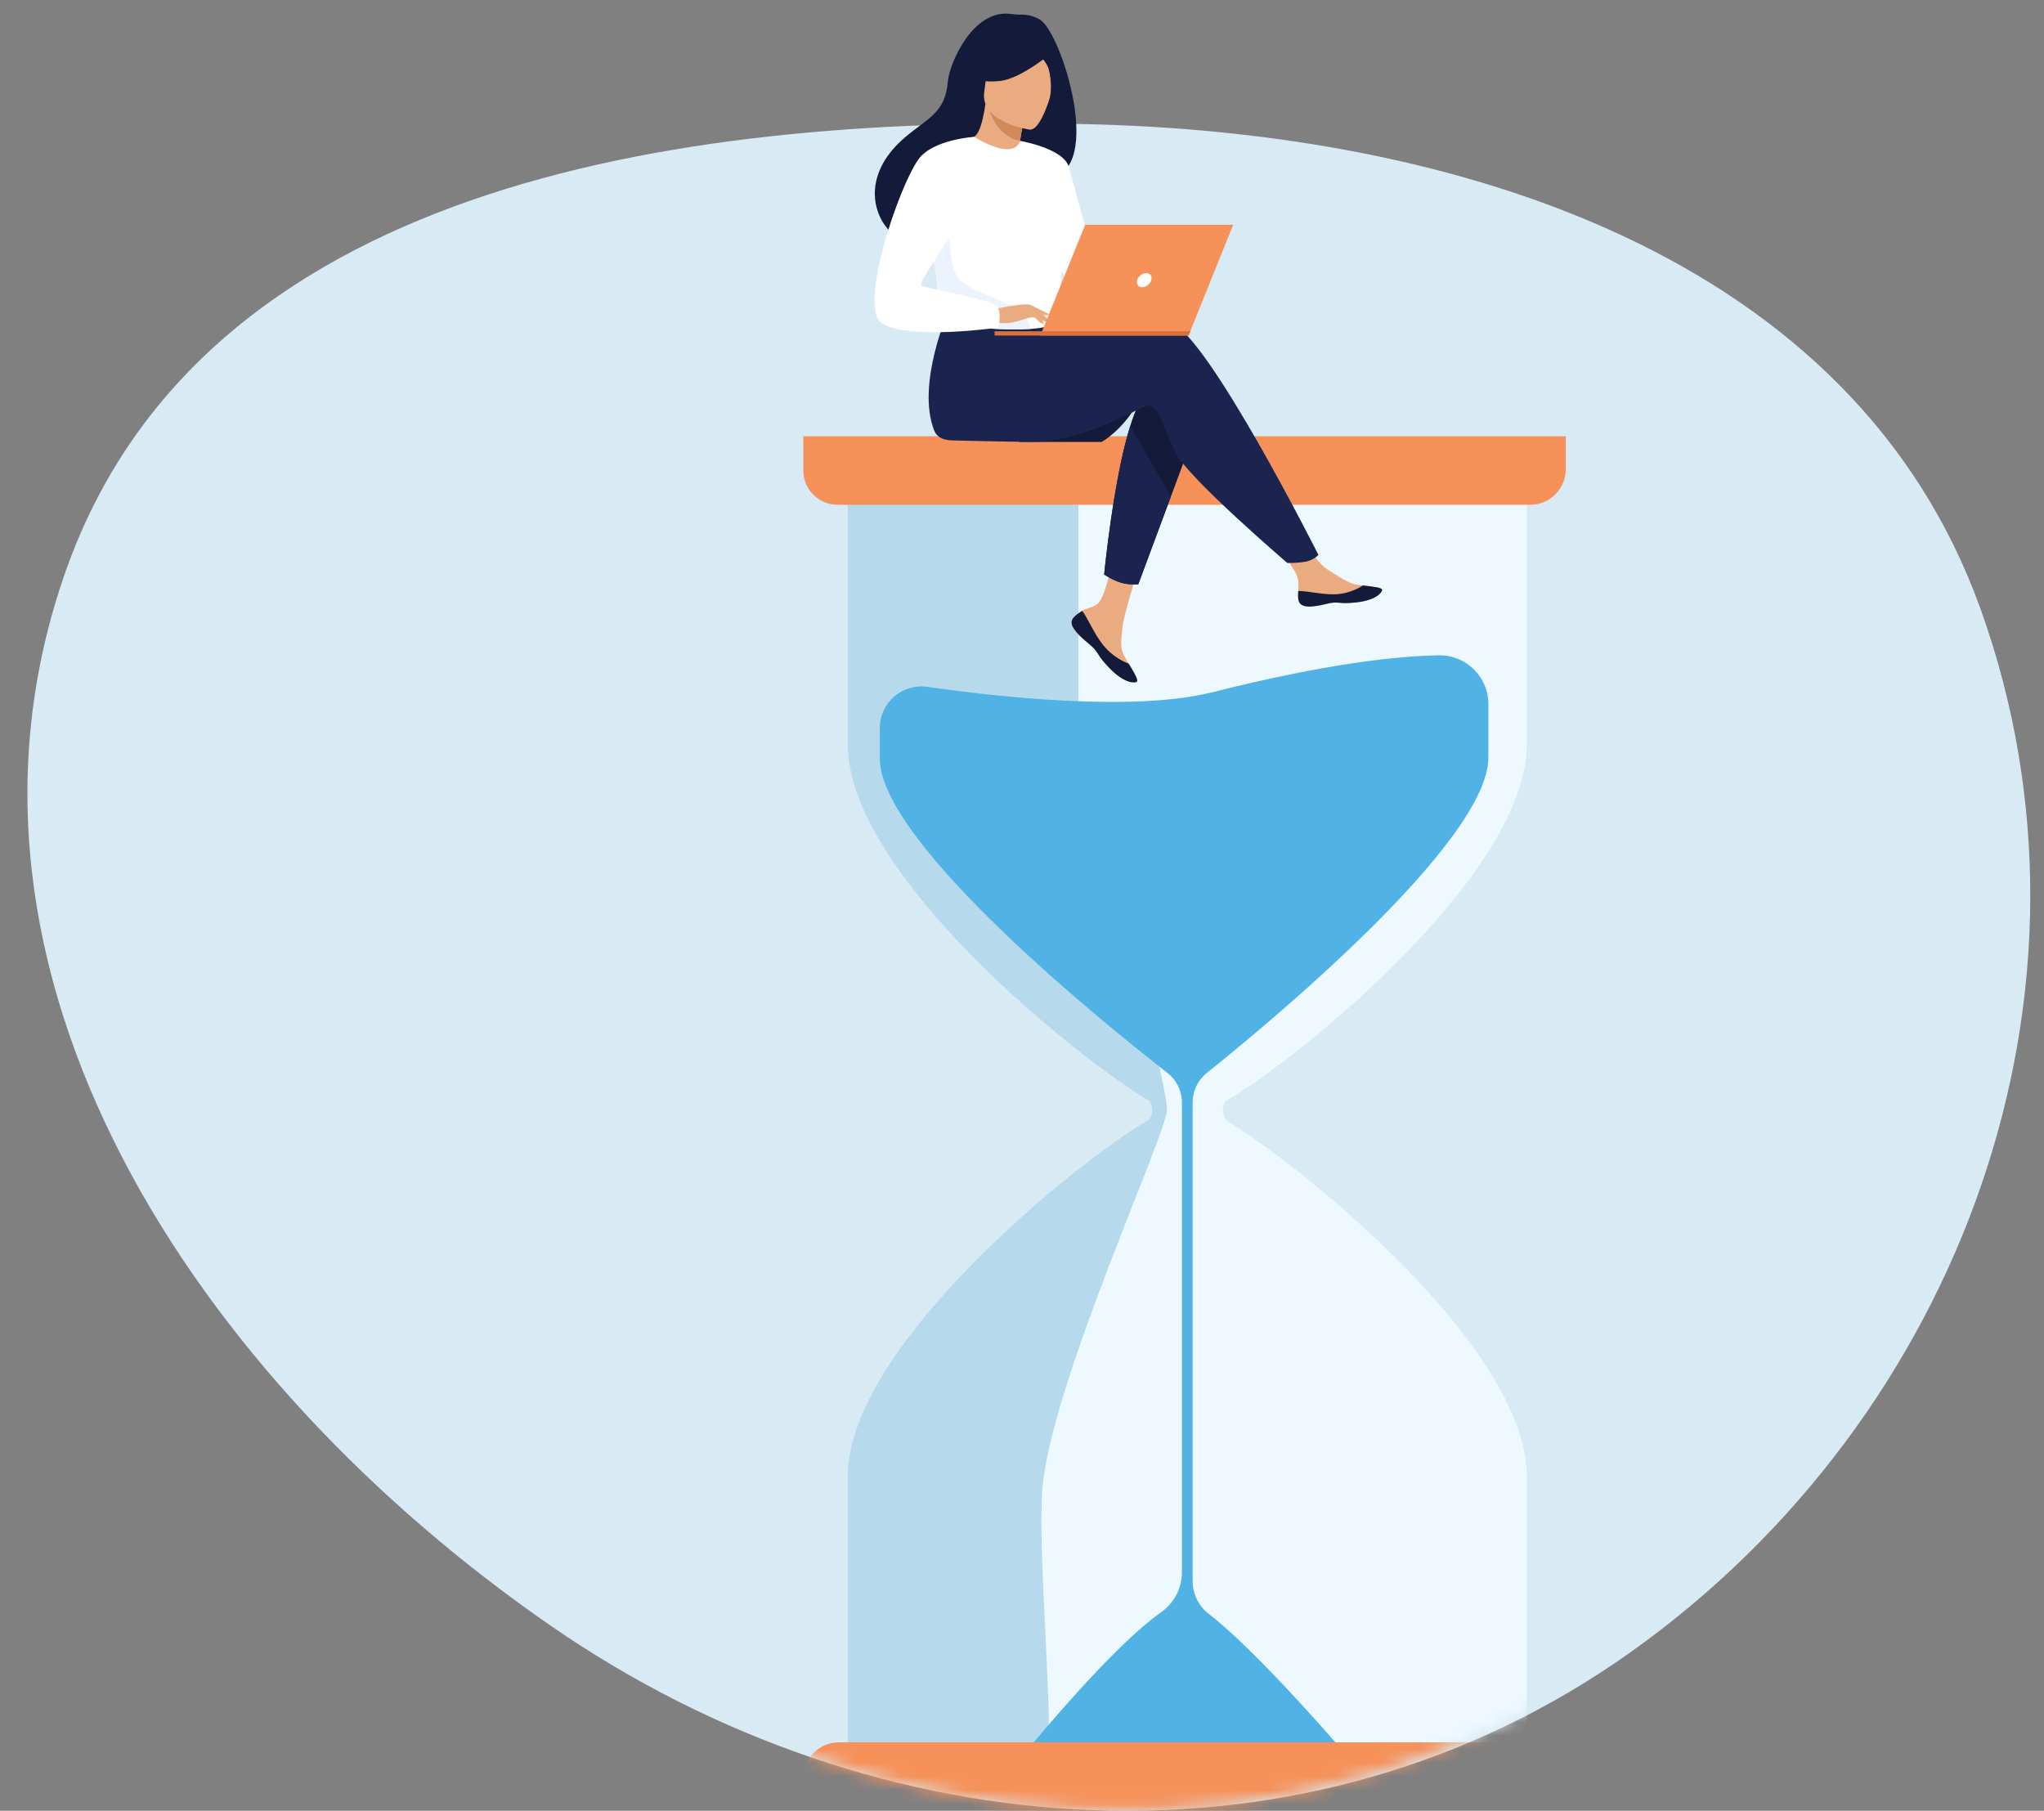 <svg xmlns="http://www.w3.org/2000/svg" width="149" height="132" viewBox="0 0 149 132" fill="none"><rect x="0" y="0" width="149" height="132" fill="#808080" stroke="none"/><path fill-rule="evenodd" clip-rule="evenodd" d="M78.838 9.043C106.295 9.585 135.113 18.629 144.366 44.367C154.368 72.186 143.027 103.239 118.883 120.425C95.282 137.224 64.013 134.997 40.177 118.53C14.447 100.756 -5.589 71.025 4.797 41.614C14.69 13.599 49.013 8.455 78.838 9.043Z" fill="#D8EAF3"></path><mask id="mask0_307_15977" style="mask-type:alpha" maskUnits="userSpaceOnUse" x="0" y="0" width="149" height="132"><path fill-rule="evenodd" clip-rule="evenodd" d="M78.417 0.046C106.438 0.628 135.848 10.333 145.292 37.955C155.499 67.81 143.925 101.134 119.284 119.578C95.199 137.606 63.287 135.216 38.961 117.545C12.703 98.47 -7.744 66.564 2.855 35C12.95 4.935 47.979 -0.585 78.417 0.046Z" fill="#D8EAF3"></path></mask><g mask="url(#mask0_307_15977)"><path d="M89.349 80.275C89.266 80.394 88.909 80.961 89.366 81.6C89.396 81.64 89.415 81.673 89.427 81.701C94.896 84.983 111.299 98.26 111.299 107.619V127.007H61.793V107.612C61.793 98.193 78.42 84.705 83.769 81.6H83.77C83.942 81.36 83.998 81.131 83.998 80.931C83.998 80.531 83.77 80.252 83.77 80.252C78.408 77.078 61.793 63.689 61.793 54.27V34.883H111.299V54.278C111.299 63.681 94.726 77.142 89.348 80.274L89.349 80.275Z" fill="#EEF9FF"></path><path d="M61.167 127.008H111.639C113.019 127.008 114.139 128.127 114.139 129.505V132.001H58.56V129.612C58.56 128.174 59.727 127.008 61.167 127.008Z" fill="#F6915A"></path><path d="M75.964 108.811C75.711 113.15 76.537 122.511 76.462 127.007H61.793V107.612C61.793 98.193 78.42 84.705 83.769 81.6H83.77C83.942 81.36 83.998 81.131 83.998 80.931C83.998 80.531 83.77 80.252 83.77 80.252C78.408 77.078 61.793 63.689 61.793 54.27V34.883H71.607L78.612 36.797V52.129C78.612 52.129 77.918 56.545 79.655 60.883C81.393 65.22 85.122 79.136 85.064 80.944C85.006 82.751 76.399 101.372 75.965 108.81L75.964 108.811Z" fill="#B6DAEC"></path><path d="M104.888 47.771C101.887 47.816 96.727 48.357 88.379 50.46C82.664 51.9 72.811 50.816 67.599 50.069C65.77 49.808 64.135 51.224 64.135 53.069V55.303C64.135 61.46 80.72 74.798 85.106 78.216C85.77 78.734 86.159 79.529 86.159 80.371V114.61C86.159 115.779 85.582 116.868 84.623 117.538C81.174 119.95 75.362 127.006 75.362 127.006H97.343C97.343 127.006 91.449 120.196 88.14 117.668C87.384 117.091 86.939 116.198 86.939 115.249V80.362C86.939 79.524 87.32 78.732 87.975 78.209C92.275 74.769 108.497 61.383 108.497 55.23V51.321C108.497 49.338 106.873 47.74 104.888 47.77V47.771Z" fill="#50B2E5"></path><path d="M58.56 31.803H114.139V34.207C114.139 35.636 112.977 36.796 111.546 36.796H61.059C59.68 36.796 58.56 35.677 58.56 34.3V31.803Z" fill="#F6915A"></path><path d="M82.921 29.422C81.761 31.437 80.303 32.215 80.303 32.215H74.238C74.238 32.215 83.805 27.885 82.921 29.422Z" fill="#141A3A"></path><path d="M78.261 45.014C78.102 45.195 78.082 45.397 78.161 45.614C78.161 45.614 78.161 45.615 78.163 45.616C78.307 46.016 78.786 46.461 79.341 46.907C79.412 46.964 79.475 47.016 79.53 47.064C79.544 47.077 79.558 47.09 79.573 47.102C79.584 47.112 79.594 47.122 79.605 47.132C80.122 47.609 79.928 47.718 80.858 48.685C81.919 49.787 82.649 49.807 82.856 49.706C83.032 49.621 82.675 49.036 82.279 48.379C82.26 48.347 82.241 48.315 82.221 48.283C82.169 48.196 82.116 48.107 82.064 48.019C81.6 47.228 81.719 46.858 81.829 45.681C81.919 44.724 83.319 40.338 83.319 40.338L81.286 39.988C81.286 39.988 80.674 43.481 80 44.019C79.639 44.306 79.236 44.31 78.889 44.522C78.865 44.537 78.841 44.552 78.817 44.568C78.621 44.698 78.419 44.832 78.261 45.014Z" fill="#EAAB80"></path><path d="M78.261 45.016C78.102 45.197 78.082 45.399 78.161 45.615C78.161 45.615 78.161 45.617 78.163 45.618C78.34 46.017 78.806 46.461 79.343 46.905C79.413 46.962 79.475 47.017 79.53 47.066C79.544 47.078 79.558 47.091 79.573 47.104C79.584 47.113 79.594 47.124 79.605 47.133C80.122 47.61 79.928 47.719 80.858 48.686C81.919 49.788 82.649 49.808 82.856 49.708C83.032 49.622 82.675 49.037 82.279 48.38C82.073 48.304 81.114 47.916 80.389 46.989C79.75 46.175 79.325 45.129 78.89 44.523C78.865 44.539 78.842 44.554 78.818 44.569C78.621 44.7 78.42 44.834 78.262 45.016H78.261Z" fill="#141A3A"></path><path d="M94.652 43.747C94.777 44.374 95.671 44.27 96.671 44.025C97.67 43.782 97.433 44.072 98.855 43.914C100.277 43.757 100.708 43.228 100.751 43.016C100.789 42.828 100.087 42.763 99.333 42.676C99.238 42.665 99.143 42.653 99.048 42.642C98.198 42.535 97.574 41.986 96.801 41.536C96.069 41.109 94.977 39.371 94.977 39.371L93.027 39.526C93.027 39.526 94.05 41.078 94.446 41.753C94.678 42.151 94.666 42.675 94.638 43.081C94.623 43.301 94.608 43.526 94.653 43.747H94.652Z" fill="#EAAB80"></path><path d="M96.672 44.025C97.671 43.782 97.434 44.072 98.856 43.914C100.278 43.757 100.709 43.228 100.752 43.016C100.791 42.828 100.088 42.763 99.334 42.676L99.328 42.69C99.328 42.69 98.475 43.294 97.291 43.322C96.327 43.346 95.305 43.07 94.639 43.081C94.624 43.301 94.609 43.526 94.654 43.747C94.779 44.374 95.674 44.27 96.673 44.025H96.672Z" fill="#141A3A"></path><path d="M87.179 31.292L85.356 36.192L82.976 42.59C82.976 42.59 82.331 42.653 81.712 42.474C81.142 42.31 80.489 41.88 80.489 41.88C80.489 41.88 81.15 35.011 82.383 31.068C82.699 30.056 83.053 29.236 83.443 28.776C85.354 26.52 87.179 31.292 87.179 31.292Z" fill="#141A3A"></path><path d="M85.328 23.51C84.133 23.125 80.727 23.619 77.306 24.288L76.589 23.108L69.198 22.531C69.198 22.531 66.759 27.934 68.095 31.376C68.291 31.882 68.777 32.096 69.442 32.106C69.442 32.106 73.852 32.213 75.281 32.213C78.957 32.213 83.06 29.69 83.59 29.584C84.459 29.41 84.806 31.145 85.675 32.968C86.544 34.791 93.841 41.039 93.841 41.039C93.841 41.039 94.963 41.05 95.427 40.877C95.925 40.69 96.108 40.447 96.108 40.447C96.108 40.447 88.021 24.377 85.328 23.509V23.51Z" fill="#1B234F"></path><path d="M75.805 1.43C75.251 1.101 74.712 1.053 74.384 1.063C74.148 1.071 73.912 1.048 73.678 1.017C70.877 0.641 69.192 4.705 69.093 5.937C68.91 8.207 67.707 8.554 66.015 9.975C62.622 12.826 63.617 16.139 65.472 17.37C66.585 18.108 68.548 17.37 68.548 17.37C68.575 17.389 73.914 14.388 76.546 12.941C80.492 12.381 77.389 2.372 75.805 1.429L75.805 1.43Z" fill="#141A3A"></path><path d="M74.336 11.711C74.347 11.718 73.041 12.164 72.167 11.777C71.345 11.414 70.723 10.063 70.735 10.063C71.109 10.046 71.519 9.719 71.835 7.576L71.995 7.633L74.671 8.595C74.671 8.595 74.477 9.453 74.352 10.269C74.246 10.955 74.189 11.612 74.336 11.709V11.711Z" fill="#EAAB80"></path><path d="M74.675 8.595C74.675 8.595 74.481 9.454 74.356 10.27C72.819 9.994 72.215 8.464 71.998 7.633L74.675 8.594V8.595Z" fill="#D28A5A"></path><path d="M75.07 9.448C75.07 9.448 71.408 8.957 71.75 6.684C72.09 4.411 71.848 2.816 74.201 3.034C76.553 3.251 76.876 4.187 76.947 4.973C77.019 5.759 76.032 9.518 75.07 9.449V9.448Z" fill="#EAAB80"></path><path d="M76.818 3.725C76.818 3.725 74.474 5.743 72.879 5.906C71.284 6.069 70.68 5.557 70.68 5.557C70.68 5.557 71.62 4.777 72.186 3.519C72.353 3.148 72.705 2.894 73.111 2.859C74.249 2.76 76.408 2.716 76.818 3.725Z" fill="#141A3A"></path><path d="M75.349 3.546C75.349 3.546 76.133 4.303 76.38 4.865C76.618 5.407 76.689 6.703 76.5 7.218C76.5 7.218 77.721 4.845 77.029 3.692C76.296 2.469 75.348 3.545 75.348 3.545L75.349 3.546Z" fill="#141A3A"></path><path d="M77.421 17.099C77.31 24.504 77.39 22.956 76.579 23.659C76.384 23.828 75.835 23.929 75.112 23.977C72.839 24.128 68.843 23.753 68.691 23.334C68.167 21.882 68.537 21.431 68.1 19.208C68.054 18.972 67.998 18.716 67.932 18.437C67.567 16.91 67.212 16.39 68.506 13.938C69.68 11.716 70.899 9.914 71.009 9.978C74.105 11.814 74.354 10.271 74.354 10.271C74.354 10.271 77.477 13.487 77.422 17.099H77.421Z" fill="white"></path><path d="M85.356 36.191L82.976 42.589C82.976 42.589 82.331 42.652 81.712 42.473C81.142 42.309 80.489 41.879 80.489 41.879C80.489 41.879 81.15 35.009 82.383 31.066L85.356 36.191Z" fill="#1B234F"></path><path d="M74.356 10.27C74.356 10.27 77.542 10.809 77.916 12.179C78.29 13.55 80.491 21.603 80.491 21.603C80.491 21.603 78.872 21.894 78.124 21.146C77.376 20.399 75.52 14.213 75.52 14.213L74.356 10.27H74.356Z" fill="white"></path><path d="M75.11 23.976C72.837 24.127 68.842 23.752 68.69 23.333C68.166 21.881 68.536 21.43 68.098 19.207L69.195 16.123C69.195 16.123 69.013 19.557 70.027 20.46C71.04 21.363 74.179 22.204 74.672 22.958C74.909 23.32 75.066 23.684 75.111 23.976H75.11Z" fill="#EBF3FF"></path><path d="M72.51 22.532C72.51 22.532 74.752 22.033 75.114 22.233C75.476 22.432 76.361 23.155 76.471 23.407C76.582 23.66 75.665 23.216 75.368 23.136C75.175 23.084 74.666 23.26 74.415 23.345C73.357 23.698 72.709 23.515 72.709 23.515L72.51 22.532Z" fill="#EAAB80"></path><path d="M71.006 9.977C71.006 9.977 67.994 10.162 66.952 11.614C65.484 13.659 62.574 22.371 64.242 23.533C66.12 24.842 72.792 23.876 72.792 23.876C72.792 23.876 73.014 22.839 72.705 22.337C72.397 21.836 67.376 21.026 67.145 20.795C66.913 20.563 70.041 16.282 70.041 15.588C70.041 14.893 71.006 9.978 71.006 9.978V9.977Z" fill="white"></path><path d="M75.224 22.855C75.224 22.855 75.694 23.46 75.848 23.534C76.001 23.606 76.101 23.587 76.101 23.587L75.785 23.019L75.224 22.855Z" fill="#EAAB80"></path><path d="M75.115 22.232L76.481 22.895C76.481 22.895 76.424 22.99 76.256 22.983C76.088 22.975 75.663 22.819 75.663 22.819L75.115 22.232Z" fill="#EAAB80"></path><path d="M75.838 24.46H86.644L89.895 16.385H79.106L75.838 24.46Z" fill="#F6915A"></path><path d="M86.775 24.145H72.504V24.459H86.647L86.775 24.145Z" fill="#DB7137"></path><path d="M83.923 20.422C84.005 20.139 83.84 19.908 83.556 19.908C83.271 19.908 82.975 20.139 82.894 20.422C82.812 20.706 82.977 20.936 83.261 20.936C83.546 20.936 83.842 20.706 83.923 20.422Z" fill="white"></path></g></svg>